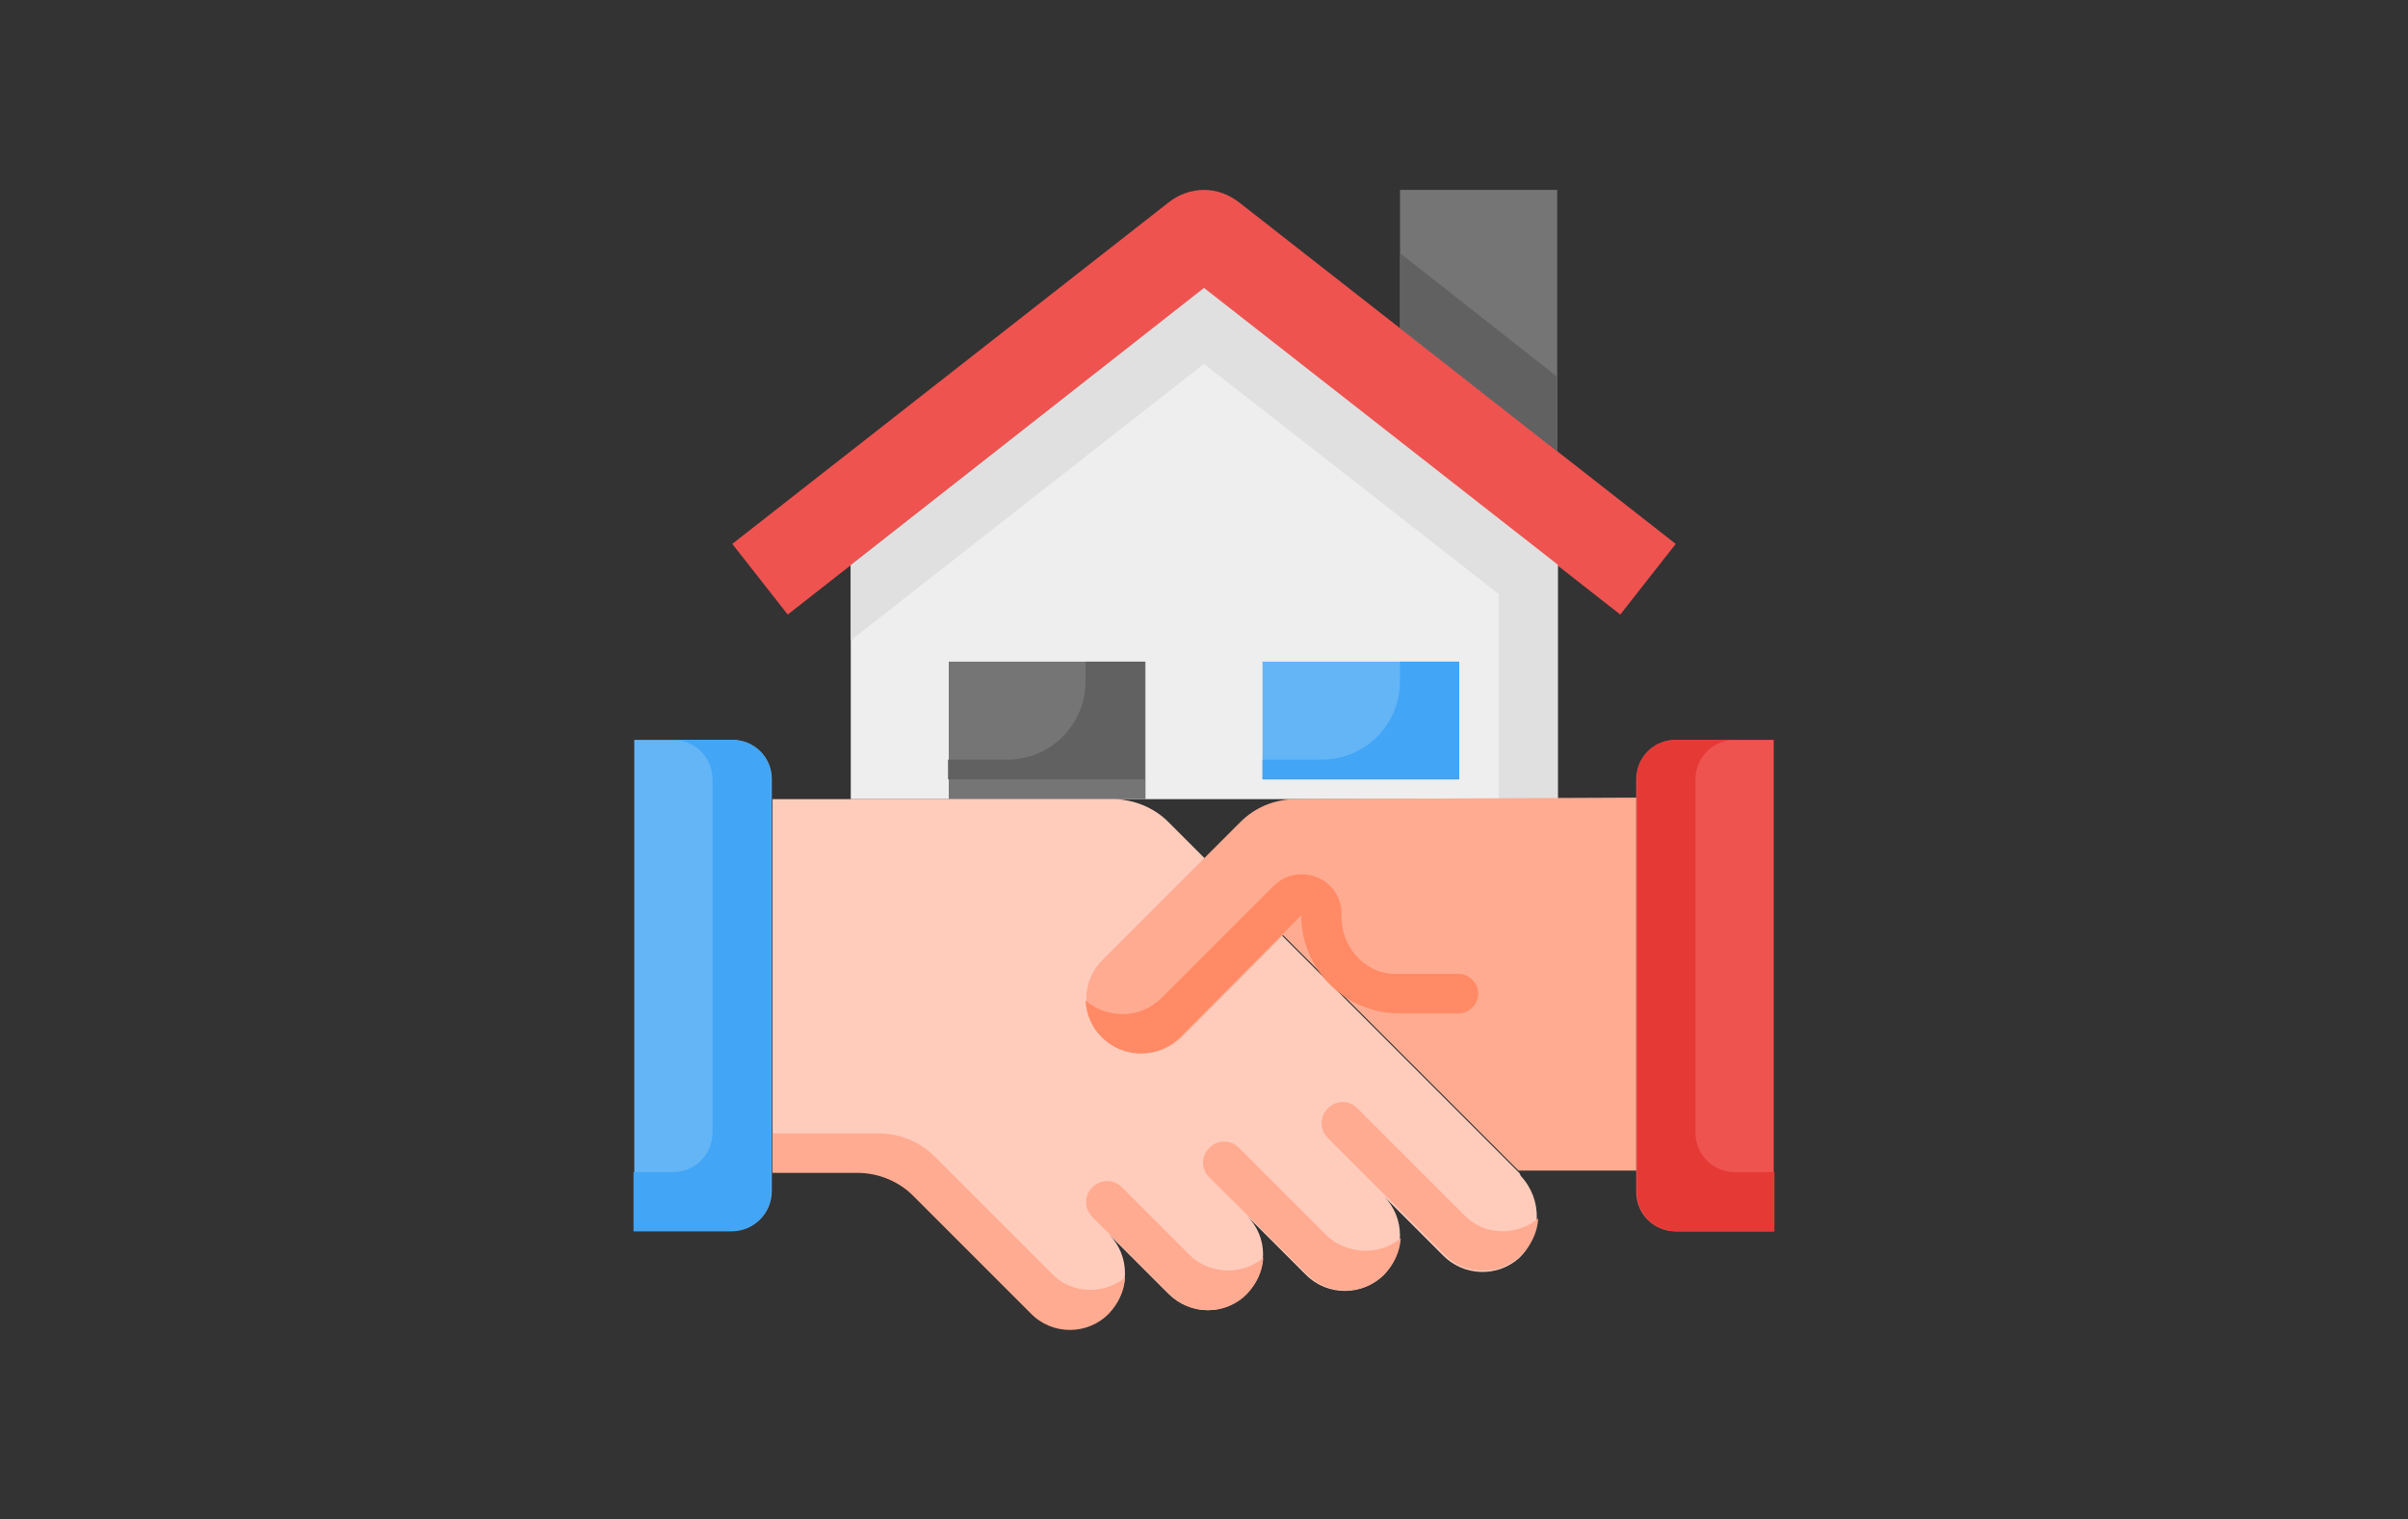 <?xml version="1.0" encoding="utf-8"?>
<!-- Generator: Adobe Illustrator 25.0.0, SVG Export Plug-In . SVG Version: 6.00 Build 0)  -->
<svg version="1.1" id="Layer_1" xmlns="http://www.w3.org/2000/svg" xmlns:xlink="http://www.w3.org/1999/xlink" x="0px" y="0px"
	 viewBox="0 0 317 200" style="enable-background:new 0 0 317 200;" xml:space="preserve">
<rect x="0" y="0" width="317" height="200" fill="#333333" stroke="none"/>
<style type="text/css">
	.st0{fill:#EF5350;}
	.st1{fill:#757575;}
	.st2{fill:#EEEEEE;}
	.st3{fill:#E0E0E0;}
	.st4{fill:#64B5F6;}
	.st5{fill:#616161;}
	.st6{fill:#42A5F5;}
	.st7{fill:#FFCCBC;}
	.st8{fill:#FFAB91;}
	.st9{fill:#E53935;}
	.st10{fill:#FF8A65;}
</style>
<g id="_10-Deal">
	<path class="st0" d="M158.5,25c-1.7,0-3.3,0.6-4.6,1.6L96.4,71.6l7.3,9.3l54.8-42.9l54.8,42.9l7.3-9.3l-57.4-44.9
		C161.8,25.6,160.2,25,158.5,25L158.5,25z"/>
	<path class="st1" d="M205,59.4V25h-20.7v18.2L205,59.4z"/>
	<path class="st2" d="M205,74.4v30.8H112V74.4l46.5-36.4L205,74.4z"/>
	<path class="st3" d="M204.9,74.2l-46.4-36.3L112,74.4v9.9l46.5-36.4l38.8,30.3v27h7.8V74.4L204.9,74.2z"/>
	<path class="st4" d="M192.1,102.6h-25.9V87.1h25.9V102.6z"/>
	<path class="st1" d="M124.9,87.1h25.9v18.1h-25.9V87.1z"/>
	<path class="st5" d="M150.7,87.1v15.5h-25.9V100h7.8c5.7,0,10.3-4.6,10.3-10.3v-2.6H150.7z"/>
	<path class="st6" d="M192.1,87.1v15.5h-25.9V100h7.8c5.7,0,10.3-4.6,10.3-10.3v-2.6H192.1z"/>
	<path class="st4" d="M96.4,97.4H83.5v64.6h12.9c2.9,0,5.2-2.3,5.2-5.2v-54.3C101.6,99.7,99.3,97.4,96.4,97.4z"/>
	<path class="st6" d="M96.4,97.4h-7.8c2.9,0,5.2,2.3,5.2,5.2v46.5c0,2.9-2.3,5.2-5.2,5.2h-5.2v7.8h12.9c2.9,0,5.2-2.3,5.2-5.2v-54.3
		C101.6,99.7,99.3,97.4,96.4,97.4z"/>
	<path class="st0" d="M220.6,97.4c-2.9,0-5.2,2.3-5.2,5.2v54.3c0,2.9,2.3,5.2,5.2,5.2h12.9V97.4H220.6z"/>
	<path class="st7" d="M200,154.4l-0.1-0.1l-46.1-46.1c-1.9-1.9-4.6-3-7.3-3h-44.8v49.1h11.2c2.7,0,5.4,1.1,7.3,3l15.5,15.5
		c2.9,2.9,7.5,2.8,10.3,0c2.8-2.9,2.8-7.5,0-10.3l7.8,7.8c2.9,2.9,7.5,2.9,10.3,0c2.9-2.9,2.9-7.5,0-10.3c0,0,0,0,0,0l7.8,7.8
		c2.9,2.9,7.5,2.8,10.3,0c2.8-2.9,2.8-7.5,0-10.3l7.8,7.8c2.7,2.7,7.1,2.9,10,0.3c3-2.9,3.1-7.7,0.2-10.8
		C200.1,154.6,200.1,154.5,200,154.4L200,154.4z"/>
	<g>
		<path class="st8" d="M148.1,168.2c-0.1,1.8-0.9,3.4-2.1,4.7c-2.8,2.9-7.5,2.9-10.3,0c0,0,0,0,0,0l-15.5-15.5c-1.9-1.9-4.6-3-7.3-3
			h-11.2v-5.2h14c2.7,0,5.4,1.1,7.3,3l15.5,15.5C141,170.3,145.2,170.5,148.1,168.2z"/>
		<path class="st8" d="M166.3,165.6c-0.1,1.8-0.9,3.4-2.1,4.7c-2.8,2.9-7.5,2.9-10.3,0c0,0,0,0,0,0l-10.1-10.1
			c-1.1-1.1-1.1-2.8,0-3.9l0,0c1.1-1.1,2.8-1.1,3.9,0l8.9,8.9C159.1,167.7,163.4,168,166.3,165.6L166.3,165.6z"/>
		<path class="st8" d="M184.4,163c-0.1,1.8-0.9,3.4-2.1,4.7c-2.8,2.9-7.5,2.9-10.3,0c0,0,0,0,0,0L159.2,155c-1.1-1.1-1.1-2.8,0-3.9
			l0,0c1.1-1.1,2.8-1.1,3.9,0l0,0l11.5,11.5C177.2,165.1,181.5,165.4,184.4,163L184.4,163z"/>
		<path class="st8" d="M202.5,160.4c-0.1,1.8-0.9,3.4-2.1,4.7c-2.8,2.9-7.5,2.9-10.3,0c0,0,0,0,0,0l-15.3-15.3
			c-1.1-1.1-1.1-2.8,0-3.9c1.1-1.1,2.8-1.1,3.9,0l0,0l14.1,14.1C195.3,162.6,199.6,162.8,202.5,160.4z"/>
		<path class="st8" d="M170.6,105.2c-2.8,0-5.4,1.1-7.3,3l-18.2,18.2c-2.8,2.8-2.8,7.3,0,10l0.1,0.1c2.8,2.9,7.5,2.9,10.4,0
			c0,0,0,0,0,0c5.3-5.3,13.3-13.4,13.3-13.4l31,31h15.5v-49.1L170.6,105.2z"/>
	</g>
	<path class="st9" d="M220.6,97.4h7.8c-2.9,0-5.2,2.3-5.2,5.2v46.5c0,2.9,2.3,5.2,5.2,5.2h5.2v7.8h-12.9c-2.9,0-5.2-2.3-5.2-5.2
		v-54.3C215.4,99.7,217.7,97.4,220.6,97.4z"/>
	<path class="st5" d="M184.4,33.4v9.8L205,59.4v-9.8L184.4,33.4z"/>
	<path class="st10" d="M176.6,120.7v-0.4c0-2.9-2.3-5.2-5.2-5.2c-1.4,0-2.7,0.5-3.7,1.5c-5.5,5.5-12,12-14.8,14.8
		c-2.7,2.7-7.1,2.8-10,0.3c0.1,1.8,0.8,3.5,2,4.7l0.1,0.1c2.8,2.9,7.5,2.9,10.4,0c0,0,0,0,0,0c5.3-5.3,15.9-16,15.9-16
		c0,7.1,5.8,12.9,12.9,12.9h7.8c1.4,0,2.6-1.2,2.6-2.6s-1.2-2.6-2.6-2.6h-7.8C180.1,128.5,176.6,125,176.6,120.7L176.6,120.7z"/>
</g>
</svg>
